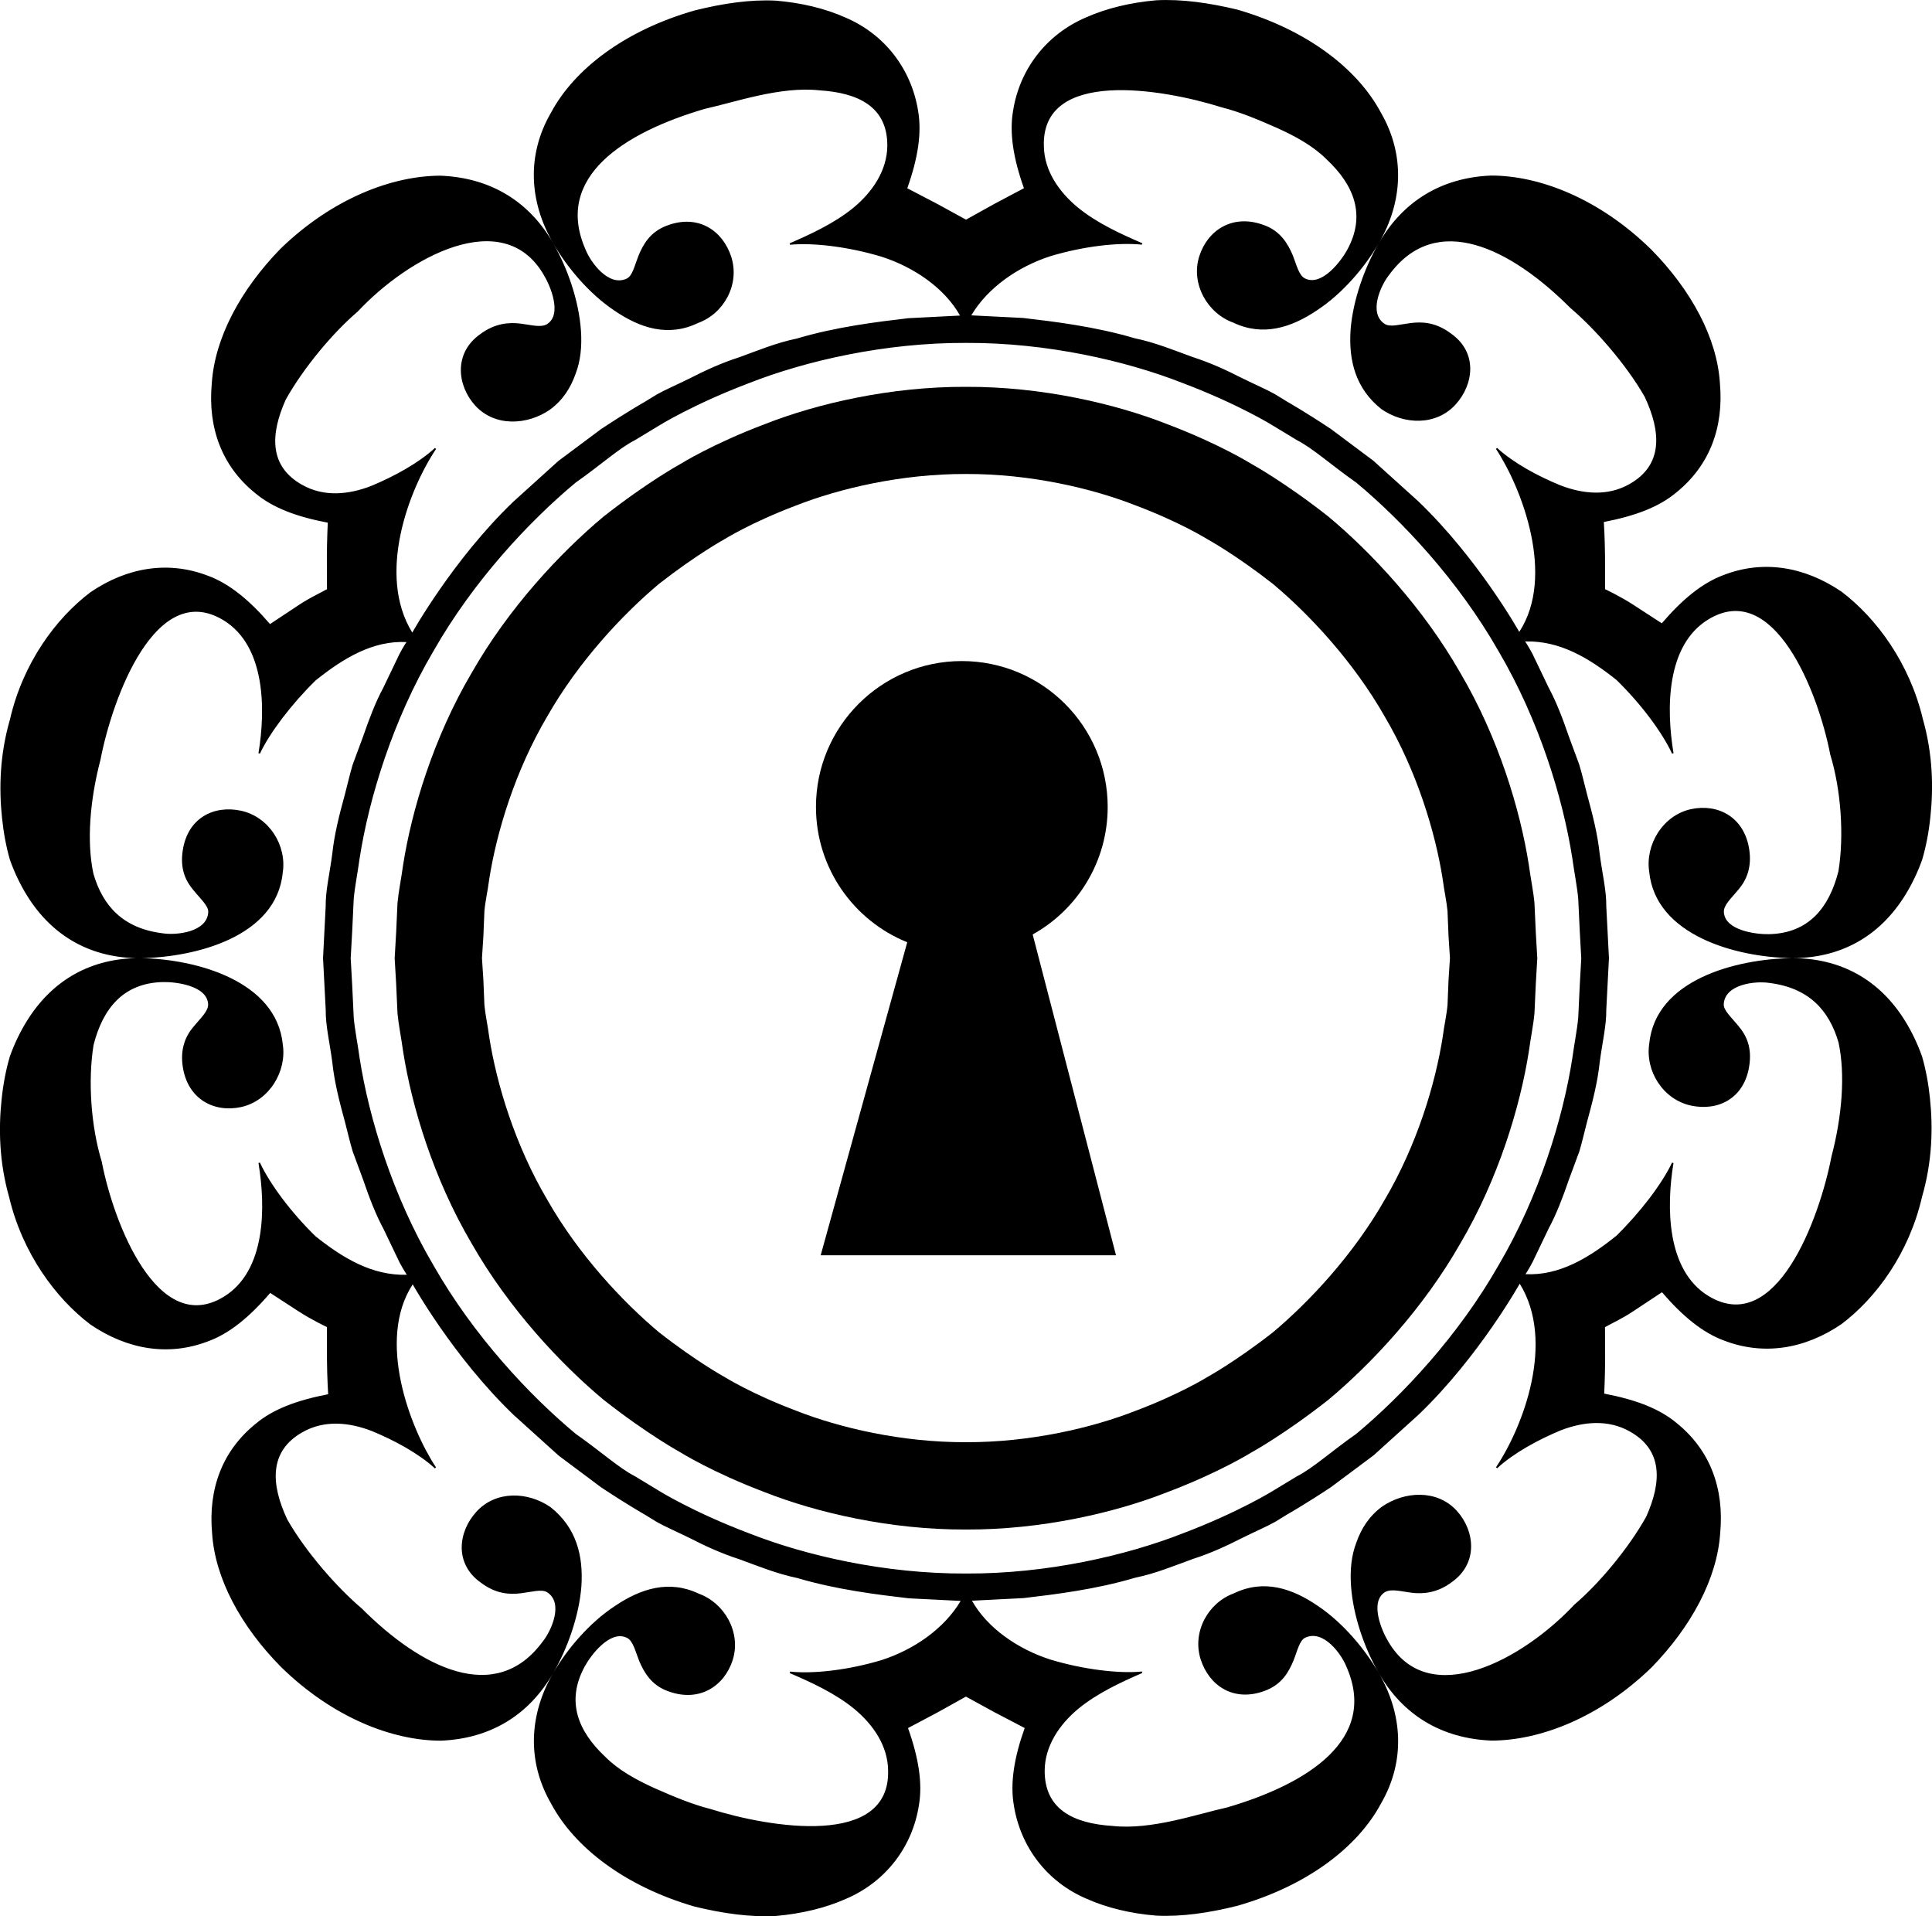 <?xml version="1.0" encoding="iso-8859-1"?>
<!-- Generator: Adobe Illustrator 16.0.0, SVG Export Plug-In . SVG Version: 6.00 Build 0)  -->
<!DOCTYPE svg PUBLIC "-//W3C//DTD SVG 1.1//EN" "http://www.w3.org/Graphics/SVG/1.1/DTD/svg11.dtd">
<svg version="1.1" id="Layer_1" xmlns="http://www.w3.org/2000/svg" xmlns:xlink="http://www.w3.org/1999/xlink" x="0px" y="0px"
	 width="49.041px" height="48.636px" viewBox="0 0 49.041 48.636" style="enable-background:new 0 0 49.041 48.636;"
	 xml:space="preserve">
<g>
	<path d="M31.76,36.867c0,0,0.835-0.455,1.957-1.338c1.093-0.912,2.411-2.318,3.352-3.971c0.965-1.638,1.52-3.475,1.739-4.876
		c0.048-0.352,0.115-0.672,0.142-0.96c0.013-0.29,0.024-0.542,0.034-0.75c0.024-0.415,0.038-0.652,0.038-0.653l0,0l0,0v0l0,0
		c0-0.001-0.014-0.238-0.038-0.653c-0.009-0.208-0.021-0.46-0.034-0.75c-0.027-0.288-0.094-0.607-0.142-0.96
		c-0.219-1.401-0.773-3.238-1.739-4.876c-0.941-1.652-2.258-3.059-3.352-3.971c-1.122-0.883-1.957-1.337-1.957-1.338
		c0,0-0.809-0.506-2.138-1.008c-1.319-0.519-3.188-0.953-5.102-0.945c-1.915-0.008-3.783,0.426-5.102,0.945
		c-1.328,0.501-2.137,1.007-2.138,1.008v0c0,0-0.835,0.455-1.957,1.338c-1.093,0.912-2.411,2.318-3.352,3.971
		c-0.965,1.638-1.52,3.475-1.739,4.876c-0.048,0.352-0.115,0.672-0.142,0.96c-0.013,0.29-0.024,0.542-0.034,0.75
		c-0.024,0.415-0.038,0.652-0.038,0.653l0,0l0,0v0l0,0c0,0.001,0.014,0.238,0.038,0.653c0.009,0.208,0.021,0.46,0.034,0.75
		c0.027,0.288,0.094,0.607,0.142,0.96c0.219,1.401,0.773,3.238,1.739,4.876c0.941,1.652,2.258,3.059,3.352,3.971
		c1.122,0.883,1.957,1.337,1.957,1.338c0,0,0.809,0.506,2.138,1.008c1.319,0.519,3.188,0.953,5.102,0.945
		c1.915,0.008,3.783-0.426,5.102-0.945C30.95,37.374,31.758,36.868,31.76,36.867L31.76,36.867z M28.841,35.801
		c-1.116,0.439-2.692,0.808-4.321,0.803c-1.629,0.005-3.205-0.363-4.321-0.803c-1.124-0.424-1.809-0.853-1.809-0.853
		s-0.706-0.386-1.66-1.132c-0.925-0.775-2.043-1.968-2.84-3.368c-0.818-1.387-1.285-2.938-1.471-4.125
		c-0.039-0.299-0.1-0.568-0.123-0.813c-0.01-0.246-0.019-0.461-0.026-0.638c-0.023-0.353-0.036-0.554-0.036-0.555
		c0,0,0.013-0.202,0.036-0.555c0.007-0.177,0.016-0.392,0.026-0.638c0.022-0.245,0.084-0.514,0.123-0.813
		c0.186-1.186,0.652-2.737,1.47-4.125c0.797-1.399,1.915-2.592,2.84-3.368c0.954-0.746,1.66-1.132,1.66-1.132
		s0.686-0.429,1.809-0.853c1.116-0.439,2.692-0.808,4.321-0.803c1.629-0.005,3.205,0.363,4.321,0.803
		c1.124,0.424,1.809,0.853,1.809,0.853s0.706,0.386,1.66,1.132c0.925,0.775,2.043,1.968,2.84,3.368
		c0.818,1.387,1.285,2.938,1.471,4.125c0.039,0.299,0.1,0.568,0.123,0.813c0.01,0.246,0.019,0.461,0.026,0.638
		c0.023,0.353,0.036,0.554,0.036,0.555c0,0-0.013,0.202-0.036,0.555c-0.007,0.177-0.016,0.392-0.026,0.638
		c-0.022,0.245-0.084,0.514-0.123,0.813c-0.186,1.186-0.652,2.737-1.47,4.125c-0.797,1.399-1.915,2.592-2.84,3.368
		c-0.954,0.746-1.66,1.132-1.66,1.132S29.964,35.377,28.841,35.801z"/>
	<path d="M48.789,26.814c-0.117-0.327-0.261-0.626-0.425-0.893c-0.66-1.073-1.664-1.608-2.884-1.603
		c-1.4,0.02-3.457,0.542-3.616,2.171c-0.106,0.685,0.341,1.416,1.062,1.572c0.686,0.146,1.351-0.182,1.476-1.007
		c0.073-0.471-0.071-0.777-0.278-1.018c-0.177-0.219-0.377-0.391-0.369-0.549c0.026-0.511,0.806-0.592,1.145-0.541
		c1.008,0.121,1.528,0.688,1.768,1.511c0.176,0.813,0.09,1.873-0.178,2.893c-0.304,1.578-1.407,4.593-3.128,3.54
		c-1.062-0.652-1.067-2.26-0.883-3.371l-0.037-0.011c-0.248,0.527-0.799,1.255-1.413,1.857c-0.706,0.566-1.455,1.017-2.307,0.974
		c0,0,0.076-0.108,0.182-0.311c0.099-0.207,0.241-0.502,0.411-0.857c0.188-0.346,0.352-0.774,0.512-1.239
		c0.085-0.23,0.173-0.469,0.263-0.71c0.074-0.247,0.129-0.503,0.197-0.756c0.139-0.505,0.268-1.013,0.319-1.504
		c0.063-0.487,0.173-0.936,0.167-1.333c0.041-0.786,0.068-1.31,0.068-1.312l0,0l0,0v0l0,0c0-0.001-0.027-0.526-0.068-1.314
		c0.006-0.397-0.105-0.847-0.168-1.335c-0.051-0.492-0.181-1-0.32-1.507c-0.068-0.253-0.123-0.511-0.199-0.757
		c-0.089-0.243-0.178-0.481-0.263-0.712c-0.159-0.466-0.325-0.894-0.514-1.242c-0.17-0.355-0.312-0.651-0.411-0.858
		c-0.109-0.202-0.184-0.311-0.184-0.311c0.875-0.026,1.619,0.419,2.319,0.978c0.61,0.595,1.152,1.315,1.41,1.869l0.037-0.011
		c-0.188-1.13-0.187-2.736,0.875-3.39c1.675-1.035,2.799,1.843,3.103,3.424c0.275,0.9,0.354,2.056,0.208,2.962
		c-0.234,0.919-0.75,1.574-1.762,1.597c-0.322,0.008-1.122-0.09-1.146-0.561c-0.009-0.178,0.19-0.351,0.368-0.569
		c0.208-0.241,0.344-0.568,0.276-1.018c-0.125-0.826-0.793-1.172-1.479-1.025c-0.721,0.158-1.165,0.908-1.06,1.592
		c0.162,1.611,2.2,2.168,3.619,2.189c1.221,0.005,2.225-0.535,2.886-1.611c0.165-0.268,0.31-0.567,0.426-0.895
		c0.095-0.326,0.164-0.681,0.204-1.06c0.083-0.758,0.063-1.613-0.188-2.497c-0.337-1.425-1.179-2.566-2.063-3.236
		c-0.953-0.649-2.002-0.808-2.991-0.426c-0.537,0.196-1.049,0.614-1.574,1.227c0,0-0.353-0.229-0.706-0.459
		c-0.345-0.226-0.733-0.407-0.733-0.407s-0.001-0.421-0.002-0.842c-0.003-0.429-0.03-0.863-0.03-0.863
		c0.798-0.155,1.396-0.378,1.84-0.75c0.844-0.682,1.208-1.648,1.106-2.779c-0.073-1.143-0.726-2.356-1.746-3.39
		c-1.319-1.292-2.836-1.875-4.061-1.874c-1.273,0.051-2.247,0.663-2.853,1.721c0.613-1.05,0.677-2.244,0.054-3.32
		c-0.592-1.111-1.876-2.1-3.641-2.612C30.7,0.074,30.002-0.027,29.35,0.007c-0.657,0.058-1.262,0.204-1.776,0.432
		c-1.032,0.438-1.695,1.339-1.858,2.37c-0.099,0.564,0.007,1.214,0.275,1.968c0,0-0.375,0.199-0.751,0.398
		c-0.359,0.2-0.719,0.4-0.719,0.4s-0.365-0.2-0.729-0.399c-0.381-0.199-0.762-0.398-0.762-0.398
		c0.268-0.753,0.373-1.403,0.274-1.967c-0.165-1.031-0.823-1.933-1.849-2.368c-0.511-0.228-1.112-0.373-1.766-0.427
		c-0.649-0.032-1.345,0.072-2.051,0.248c-1.778,0.506-3.064,1.493-3.654,2.6c-0.622,1.073-0.552,2.264,0.061,3.314
		c-0.606-1.059-1.584-1.667-2.862-1.719c-1.229,0-2.748,0.579-4.065,1.856C6.104,7.357,5.451,8.579,5.376,9.729
		c-0.105,1.136,0.26,2.108,1.104,2.789c0.444,0.371,1.044,0.596,1.84,0.748c0,0-0.021,0.432-0.023,0.855
		C8.299,14.537,8.3,14.954,8.3,14.954s-0.094,0.049-0.234,0.124c-0.142,0.074-0.333,0.175-0.503,0.292
		c-0.354,0.234-0.709,0.469-0.709,0.469c-0.526-0.612-1.039-1.03-1.575-1.226c-0.989-0.381-2.038-0.227-2.984,0.419
		c-0.88,0.665-1.715,1.801-2.042,3.228c-0.258,0.888-0.282,1.746-0.201,2.504c0.039,0.379,0.106,0.733,0.2,1.059
		c0.117,0.327,0.261,0.626,0.425,0.893c0.66,1.073,1.664,1.608,2.884,1.603c1.4-0.02,3.457-0.542,3.616-2.171
		c0.106-0.685-0.341-1.416-1.062-1.572c-0.686-0.146-1.351,0.182-1.476,1.007c-0.073,0.471,0.071,0.777,0.278,1.018
		c0.177,0.219,0.377,0.391,0.369,0.549C5.259,23.66,4.479,23.74,4.14,23.689c-1.008-0.121-1.528-0.688-1.768-1.511
		c-0.176-0.813-0.09-1.873,0.178-2.893c0.304-1.578,1.407-4.593,3.128-3.54c1.062,0.652,1.067,2.26,0.883,3.371l0.037,0.011
		c0.248-0.527,0.799-1.255,1.413-1.857c0.706-0.566,1.455-1.017,2.307-0.974c0,0-0.076,0.108-0.182,0.311
		c-0.099,0.207-0.241,0.502-0.411,0.857c-0.188,0.346-0.352,0.774-0.512,1.239c-0.085,0.23-0.173,0.469-0.263,0.71
		c-0.074,0.247-0.129,0.503-0.197,0.756c-0.139,0.505-0.268,1.013-0.319,1.504c-0.063,0.487-0.173,0.936-0.167,1.333
		C8.228,23.792,8.2,24.316,8.2,24.318l0,0l0,0v0l0,0c0,0.001,0.027,0.526,0.068,1.314c-0.006,0.397,0.105,0.847,0.168,1.335
		c0.051,0.492,0.181,1,0.32,1.507c0.068,0.253,0.123,0.511,0.199,0.757c0.089,0.243,0.178,0.481,0.263,0.712
		c0.159,0.466,0.325,0.894,0.514,1.242c0.17,0.355,0.312,0.651,0.411,0.858c0.109,0.202,0.184,0.311,0.184,0.311
		c-0.875,0.026-1.619-0.419-2.319-0.978c-0.61-0.595-1.152-1.315-1.41-1.869l-0.037,0.011c0.188,1.13,0.187,2.736-0.875,3.39
		c-1.675,1.035-2.799-1.843-3.103-3.424c-0.275-0.9-0.354-2.056-0.208-2.962c0.234-0.919,0.75-1.574,1.762-1.597
		c0.322-0.008,1.122,0.09,1.146,0.561c0.009,0.178-0.19,0.351-0.368,0.569c-0.208,0.241-0.344,0.568-0.276,1.018
		c0.125,0.826,0.793,1.172,1.479,1.025c0.721-0.158,1.165-0.908,1.06-1.592c-0.162-1.611-2.2-2.168-3.619-2.189
		c-1.221-0.005-2.225,0.535-2.886,1.611c-0.165,0.268-0.31,0.567-0.426,0.895c-0.095,0.326-0.164,0.681-0.204,1.06
		c-0.083,0.758-0.063,1.613,0.188,2.497c0.337,1.425,1.179,2.566,2.063,3.236c0.953,0.649,2.002,0.808,2.991,0.426
		c0.537-0.196,1.049-0.614,1.574-1.227c0,0,0.353,0.229,0.706,0.459c0.345,0.226,0.733,0.407,0.733,0.407s0.001,0.421,0.002,0.842
		c0.003,0.429,0.03,0.863,0.03,0.863c-0.798,0.155-1.396,0.378-1.84,0.75c-0.844,0.682-1.208,1.648-1.106,2.779
		c0.073,1.143,0.726,2.356,1.746,3.39c1.319,1.292,2.836,1.875,4.061,1.874c1.273-0.051,2.247-0.663,2.853-1.721
		c-0.613,1.05-0.677,2.244-0.054,3.32c0.592,1.111,1.876,2.1,3.641,2.612c0.708,0.172,1.407,0.273,2.059,0.239
		c0.657-0.058,1.262-0.204,1.776-0.432c1.032-0.438,1.695-1.339,1.858-2.37c0.099-0.564-0.007-1.214-0.275-1.968
		c0,0,0.375-0.199,0.751-0.398c0.359-0.2,0.719-0.4,0.719-0.4s0.365,0.2,0.729,0.399c0.381,0.199,0.762,0.398,0.762,0.398
		c-0.268,0.753-0.373,1.403-0.274,1.967c0.165,1.031,0.823,1.933,1.849,2.368c0.511,0.228,1.112,0.373,1.766,0.427
		c0.649,0.032,1.345-0.072,2.051-0.248c1.778-0.506,3.064-1.493,3.654-2.6c0.622-1.073,0.552-2.264-0.061-3.314
		c0.606,1.059,1.584,1.667,2.862,1.719c1.229,0,2.748-0.579,4.065-1.856c1.015-1.042,1.668-2.264,1.743-3.413
		c0.105-1.136-0.26-2.108-1.104-2.789c-0.444-0.371-1.044-0.596-1.84-0.748c0,0,0.021-0.432,0.023-0.855
		c-0.002-0.417-0.003-0.833-0.003-0.833s0.094-0.049,0.234-0.124c0.142-0.074,0.333-0.175,0.503-0.292
		c0.354-0.234,0.709-0.469,0.709-0.469c0.526,0.612,1.039,1.03,1.575,1.226c0.989,0.381,2.038,0.227,2.984-0.419
		c0.88-0.665,1.715-1.801,2.042-3.228c0.258-0.888,0.282-1.746,0.201-2.504C48.95,27.495,48.883,27.14,48.789,26.814z M26.663,6.502
		c0.824-0.248,1.715-0.356,2.323-0.292l0.009-0.037c-0.538-0.232-1.148-0.508-1.637-0.908c-0.484-0.401-0.854-0.94-0.861-1.561
		c-0.058-1.963,2.983-1.462,4.516-0.979c0.456,0.114,0.938,0.317,1.409,0.525c0.469,0.213,0.918,0.459,1.254,0.797
		c0.69,0.647,1.006,1.41,0.519,2.298c-0.154,0.282-0.641,0.929-1.066,0.724c-0.16-0.077-0.212-0.333-0.315-0.592
		c-0.117-0.275-0.306-0.617-0.737-0.766c-0.784-0.289-1.421,0.125-1.635,0.792c-0.223,0.704,0.21,1.45,0.861,1.685
		c0.749,0.357,1.469,0.133,2.131-0.315c0.638-0.418,1.208-1.085,1.558-1.691c-0.346,0.599-0.651,1.424-0.71,2.198
		c-0.05,0.772,0.126,1.484,0.786,2.006c0.572,0.394,1.385,0.427,1.883-0.122c0.458-0.506,0.565-1.314-0.117-1.797
		c-0.381-0.286-0.725-0.306-1.023-0.268c-0.271,0.034-0.511,0.107-0.65,0.03c-0.438-0.266-0.118-0.979,0.097-1.248
		c1.202-1.648,3.106-0.664,4.603,0.835c0.61,0.516,1.405,1.413,1.886,2.253c0.421,0.896,0.469,1.735-0.385,2.217
		c-0.555,0.316-1.187,0.253-1.764,0.028c-0.57-0.234-1.179-0.564-1.598-0.946l-0.027,0.026c0.654,0.989,1.517,3.229,0.591,4.644
		c0,0-1.034-1.848-2.56-3.312c-0.39-0.352-0.779-0.704-1.145-1.034c-0.394-0.294-0.762-0.569-1.077-0.805
		c-0.655-0.435-1.112-0.694-1.112-0.694v0c0,0-0.112-0.069-0.308-0.189c-0.2-0.113-0.502-0.243-0.855-0.417
		c-0.351-0.18-0.767-0.375-1.236-0.526c-0.462-0.168-0.949-0.369-1.465-0.475c-1.008-0.299-2.057-0.425-2.837-0.516
		c-0.789-0.04-1.314-0.066-1.314-0.066C25.068,7.306,25.834,6.77,26.663,6.502z M11.069,11.395l-0.028-0.026
		c-0.424,0.39-1.039,0.722-1.608,0.96c-0.578,0.227-1.21,0.291-1.766-0.025c-0.841-0.472-0.807-1.284-0.413-2.163
		c0.458-0.819,1.214-1.714,1.823-2.23c1.295-1.385,3.694-2.704,4.723-0.938c0.168,0.274,0.482,1.013,0.08,1.258
		c-0.156,0.087-0.395,0.017-0.667-0.018c-0.298-0.038-0.66-0.005-1.023,0.268c-0.683,0.482-0.586,1.308-0.129,1.811
		c0.501,0.549,1.325,0.5,1.897,0.107c0.337-0.247,0.531-0.568,0.652-0.91c0.128-0.329,0.163-0.704,0.137-1.092
		c-0.052-0.776-0.35-1.608-0.701-2.214c0.346,0.598,0.907,1.271,1.542,1.695c0.655,0.45,1.376,0.685,2.132,0.319
		c0.651-0.236,1.066-0.975,0.842-1.678c-0.216-0.667-0.835-1.087-1.618-0.799c-0.448,0.161-0.62,0.492-0.736,0.767
		C16.106,6.745,16.055,7,15.912,7.069c-0.461,0.223-0.922-0.415-1.047-0.732c-0.818-1.848,0.992-2.979,3.029-3.575
		c0.778-0.172,1.919-0.577,2.908-0.469c0.984,0.062,1.731,0.417,1.721,1.414c-0.007,0.62-0.375,1.163-0.857,1.563
		c-0.486,0.398-1.091,0.675-1.62,0.905l0.009,0.037c0.58-0.057,1.481,0.05,2.315,0.301c0.837,0.267,1.61,0.804,1.999,1.496
		c0,0-0.525,0.027-1.312,0.067c-0.779,0.092-1.826,0.217-2.832,0.517c-0.515,0.105-1,0.308-1.462,0.475
		c-0.469,0.15-0.883,0.346-1.234,0.525c-0.352,0.174-0.654,0.304-0.854,0.417c-0.195,0.12-0.307,0.188-0.307,0.188
		c0,0-0.458,0.259-1.114,0.695c-0.316,0.236-0.685,0.511-1.08,0.806c-0.366,0.331-0.756,0.683-1.146,1.036
		c-1.529,1.467-2.562,3.32-2.563,3.32C9.557,14.585,10.379,12.425,11.069,11.395z M22.377,42.134
		c-0.824,0.248-1.715,0.356-2.323,0.292l-0.009,0.037c0.538,0.232,1.148,0.508,1.637,0.908c0.484,0.401,0.854,0.94,0.861,1.561
		c0.058,1.963-2.983,1.462-4.516,0.979c-0.456-0.114-0.938-0.317-1.409-0.525c-0.469-0.213-0.918-0.459-1.254-0.797
		c-0.69-0.647-1.006-1.41-0.519-2.298c0.154-0.282,0.641-0.929,1.066-0.724c0.16,0.077,0.212,0.333,0.315,0.592
		c0.117,0.275,0.306,0.617,0.737,0.766c0.784,0.289,1.421-0.125,1.635-0.792c0.223-0.704-0.21-1.45-0.861-1.685
		c-0.749-0.357-1.469-0.133-2.131,0.315c-0.638,0.418-1.208,1.085-1.558,1.691c0.346-0.599,0.651-1.424,0.71-2.198
		c0.05-0.772-0.126-1.484-0.786-2.006c-0.572-0.394-1.385-0.427-1.883,0.122c-0.458,0.506-0.565,1.314,0.117,1.797
		c0.381,0.286,0.725,0.306,1.023,0.268c0.271-0.034,0.511-0.107,0.65-0.03c0.438,0.266,0.118,0.979-0.097,1.248
		c-1.202,1.648-3.106,0.664-4.603-0.835c-0.61-0.516-1.405-1.413-1.886-2.253c-0.421-0.896-0.469-1.735,0.385-2.217
		c0.555-0.316,1.187-0.253,1.764-0.028c0.57,0.234,1.179,0.564,1.598,0.946l0.027-0.026c-0.654-0.989-1.517-3.229-0.591-4.644
		c0,0,1.034,1.848,2.56,3.312c0.39,0.352,0.779,0.704,1.145,1.034c0.394,0.294,0.762,0.569,1.077,0.805
		c0.655,0.435,1.112,0.694,1.112,0.694v0c0,0,0.112,0.069,0.308,0.189c0.2,0.113,0.502,0.243,0.855,0.417
		c0.351,0.18,0.767,0.375,1.236,0.526c0.462,0.168,0.949,0.369,1.465,0.475c1.008,0.299,2.057,0.425,2.837,0.516
		c0.789,0.04,1.314,0.066,1.314,0.066C23.972,41.331,23.206,41.867,22.377,42.134z M19.024,38.92
		c-1.432-0.541-2.304-1.086-2.304-1.087l0,0c-0.001-0.001-0.219-0.133-0.6-0.364c-0.402-0.203-0.878-0.638-1.506-1.077
		c-1.178-0.98-2.595-2.495-3.609-4.274c-1.04-1.765-1.639-3.745-1.875-5.254c-0.052-0.379-0.123-0.724-0.151-1.034
		c-0.015-0.312-0.027-0.583-0.038-0.808c-0.025-0.447-0.039-0.702-0.039-0.703c0,0,0.014-0.256,0.039-0.703
		c0.011-0.224,0.023-0.496,0.038-0.807c0.029-0.31,0.099-0.655,0.151-1.034c0.236-1.51,0.835-3.49,1.875-5.254
		c1.014-1.78,2.432-3.294,3.609-4.274c0.628-0.439,1.104-0.875,1.506-1.077c0.382-0.232,0.601-0.364,0.601-0.364l0,0
		c0.002-0.001,0.873-0.546,2.304-1.087c1.422-0.558,3.437-1.025,5.496-1.016c2.058-0.009,4.073,0.458,5.495,1.017
		c1.432,0.541,2.304,1.086,2.304,1.087l0,0c0.001,0.001,0.219,0.133,0.6,0.364c0.402,0.203,0.878,0.638,1.506,1.077
		c1.178,0.98,2.595,2.495,3.609,4.274c1.04,1.765,1.639,3.745,1.875,5.254c0.052,0.379,0.123,0.724,0.151,1.034
		c0.015,0.312,0.027,0.583,0.038,0.808c0.025,0.447,0.039,0.702,0.039,0.703c0,0-0.014,0.256-0.039,0.703
		c-0.011,0.224-0.023,0.496-0.038,0.807c-0.029,0.31-0.099,0.655-0.151,1.034c-0.236,1.51-0.835,3.49-1.875,5.254
		c-1.014,1.78-2.432,3.294-3.609,4.274c-0.628,0.439-1.104,0.875-1.506,1.077c-0.382,0.232-0.601,0.364-0.601,0.364l0,0
		c-0.002,0.001-0.873,0.546-2.304,1.087c-1.422,0.558-3.437,1.025-5.496,1.016C22.461,39.946,20.446,39.479,19.024,38.92z
		 M41.373,36.333c0.841,0.472,0.807,1.284,0.413,2.163c-0.458,0.819-1.214,1.714-1.823,2.23c-1.295,1.385-3.694,2.704-4.723,0.938
		c-0.168-0.274-0.482-1.013-0.08-1.258c0.156-0.087,0.395-0.017,0.667,0.018c0.298,0.038,0.66,0.005,1.023-0.268
		c0.683-0.482,0.586-1.308,0.129-1.811c-0.501-0.549-1.325-0.5-1.897-0.107c-0.337,0.247-0.531,0.568-0.652,0.91
		c-0.128,0.329-0.163,0.704-0.137,1.092c0.052,0.776,0.35,1.608,0.701,2.214c-0.346-0.598-0.907-1.271-1.542-1.695
		c-0.655-0.45-1.376-0.685-2.132-0.319c-0.651,0.236-1.066,0.975-0.842,1.678c0.216,0.667,0.835,1.087,1.618,0.799
		c0.448-0.161,0.62-0.492,0.736-0.767c0.103-0.259,0.154-0.515,0.297-0.583c0.461-0.223,0.922,0.415,1.047,0.732
		c0.818,1.848-0.992,2.979-3.029,3.575c-0.778,0.172-1.919,0.577-2.908,0.469c-0.984-0.062-1.731-0.417-1.721-1.414
		c0.007-0.62,0.375-1.163,0.857-1.563c0.486-0.398,1.091-0.675,1.62-0.905l-0.009-0.037c-0.58,0.057-1.481-0.05-2.315-0.301
		c-0.837-0.267-1.61-0.804-1.999-1.496c0,0,0.525-0.027,1.312-0.067c0.779-0.092,1.826-0.217,2.832-0.517
		c0.515-0.105,1-0.308,1.462-0.475c0.469-0.15,0.883-0.346,1.234-0.525c0.352-0.174,0.654-0.304,0.854-0.417
		c0.195-0.12,0.307-0.188,0.307-0.188s0.458-0.259,1.114-0.695c0.316-0.236,0.685-0.511,1.08-0.806
		c0.366-0.331,0.756-0.683,1.146-1.036c1.529-1.467,2.562-3.32,2.563-3.32c0.911,1.468,0.088,3.627-0.601,4.658l0.028,0.026
		c0.424-0.39,1.039-0.722,1.608-0.96C40.185,36.082,40.817,36.018,41.373,36.333z"/>
	<path d="M28.117,20.48c0-2.044-1.658-3.702-3.703-3.702c-2.044,0-3.702,1.658-3.702,3.702c0,1.556,0.959,2.887,2.317,3.435
		c-2.197,7.944,0,0-2.197,7.944c0.278,0,7.496,0,7.496,0s0,0-2.115-8.142C27.349,23.085,28.117,21.873,28.117,20.48z"/>
</g>
<g>
</g>
<g>
</g>
<g>
</g>
<g>
</g>
<g>
</g>
<g>
</g>
<g>
</g>
<g>
</g>
<g>
</g>
<g>
</g>
<g>
</g>
<g>
</g>
<g>
</g>
<g>
</g>
<g>
</g>
</svg>
